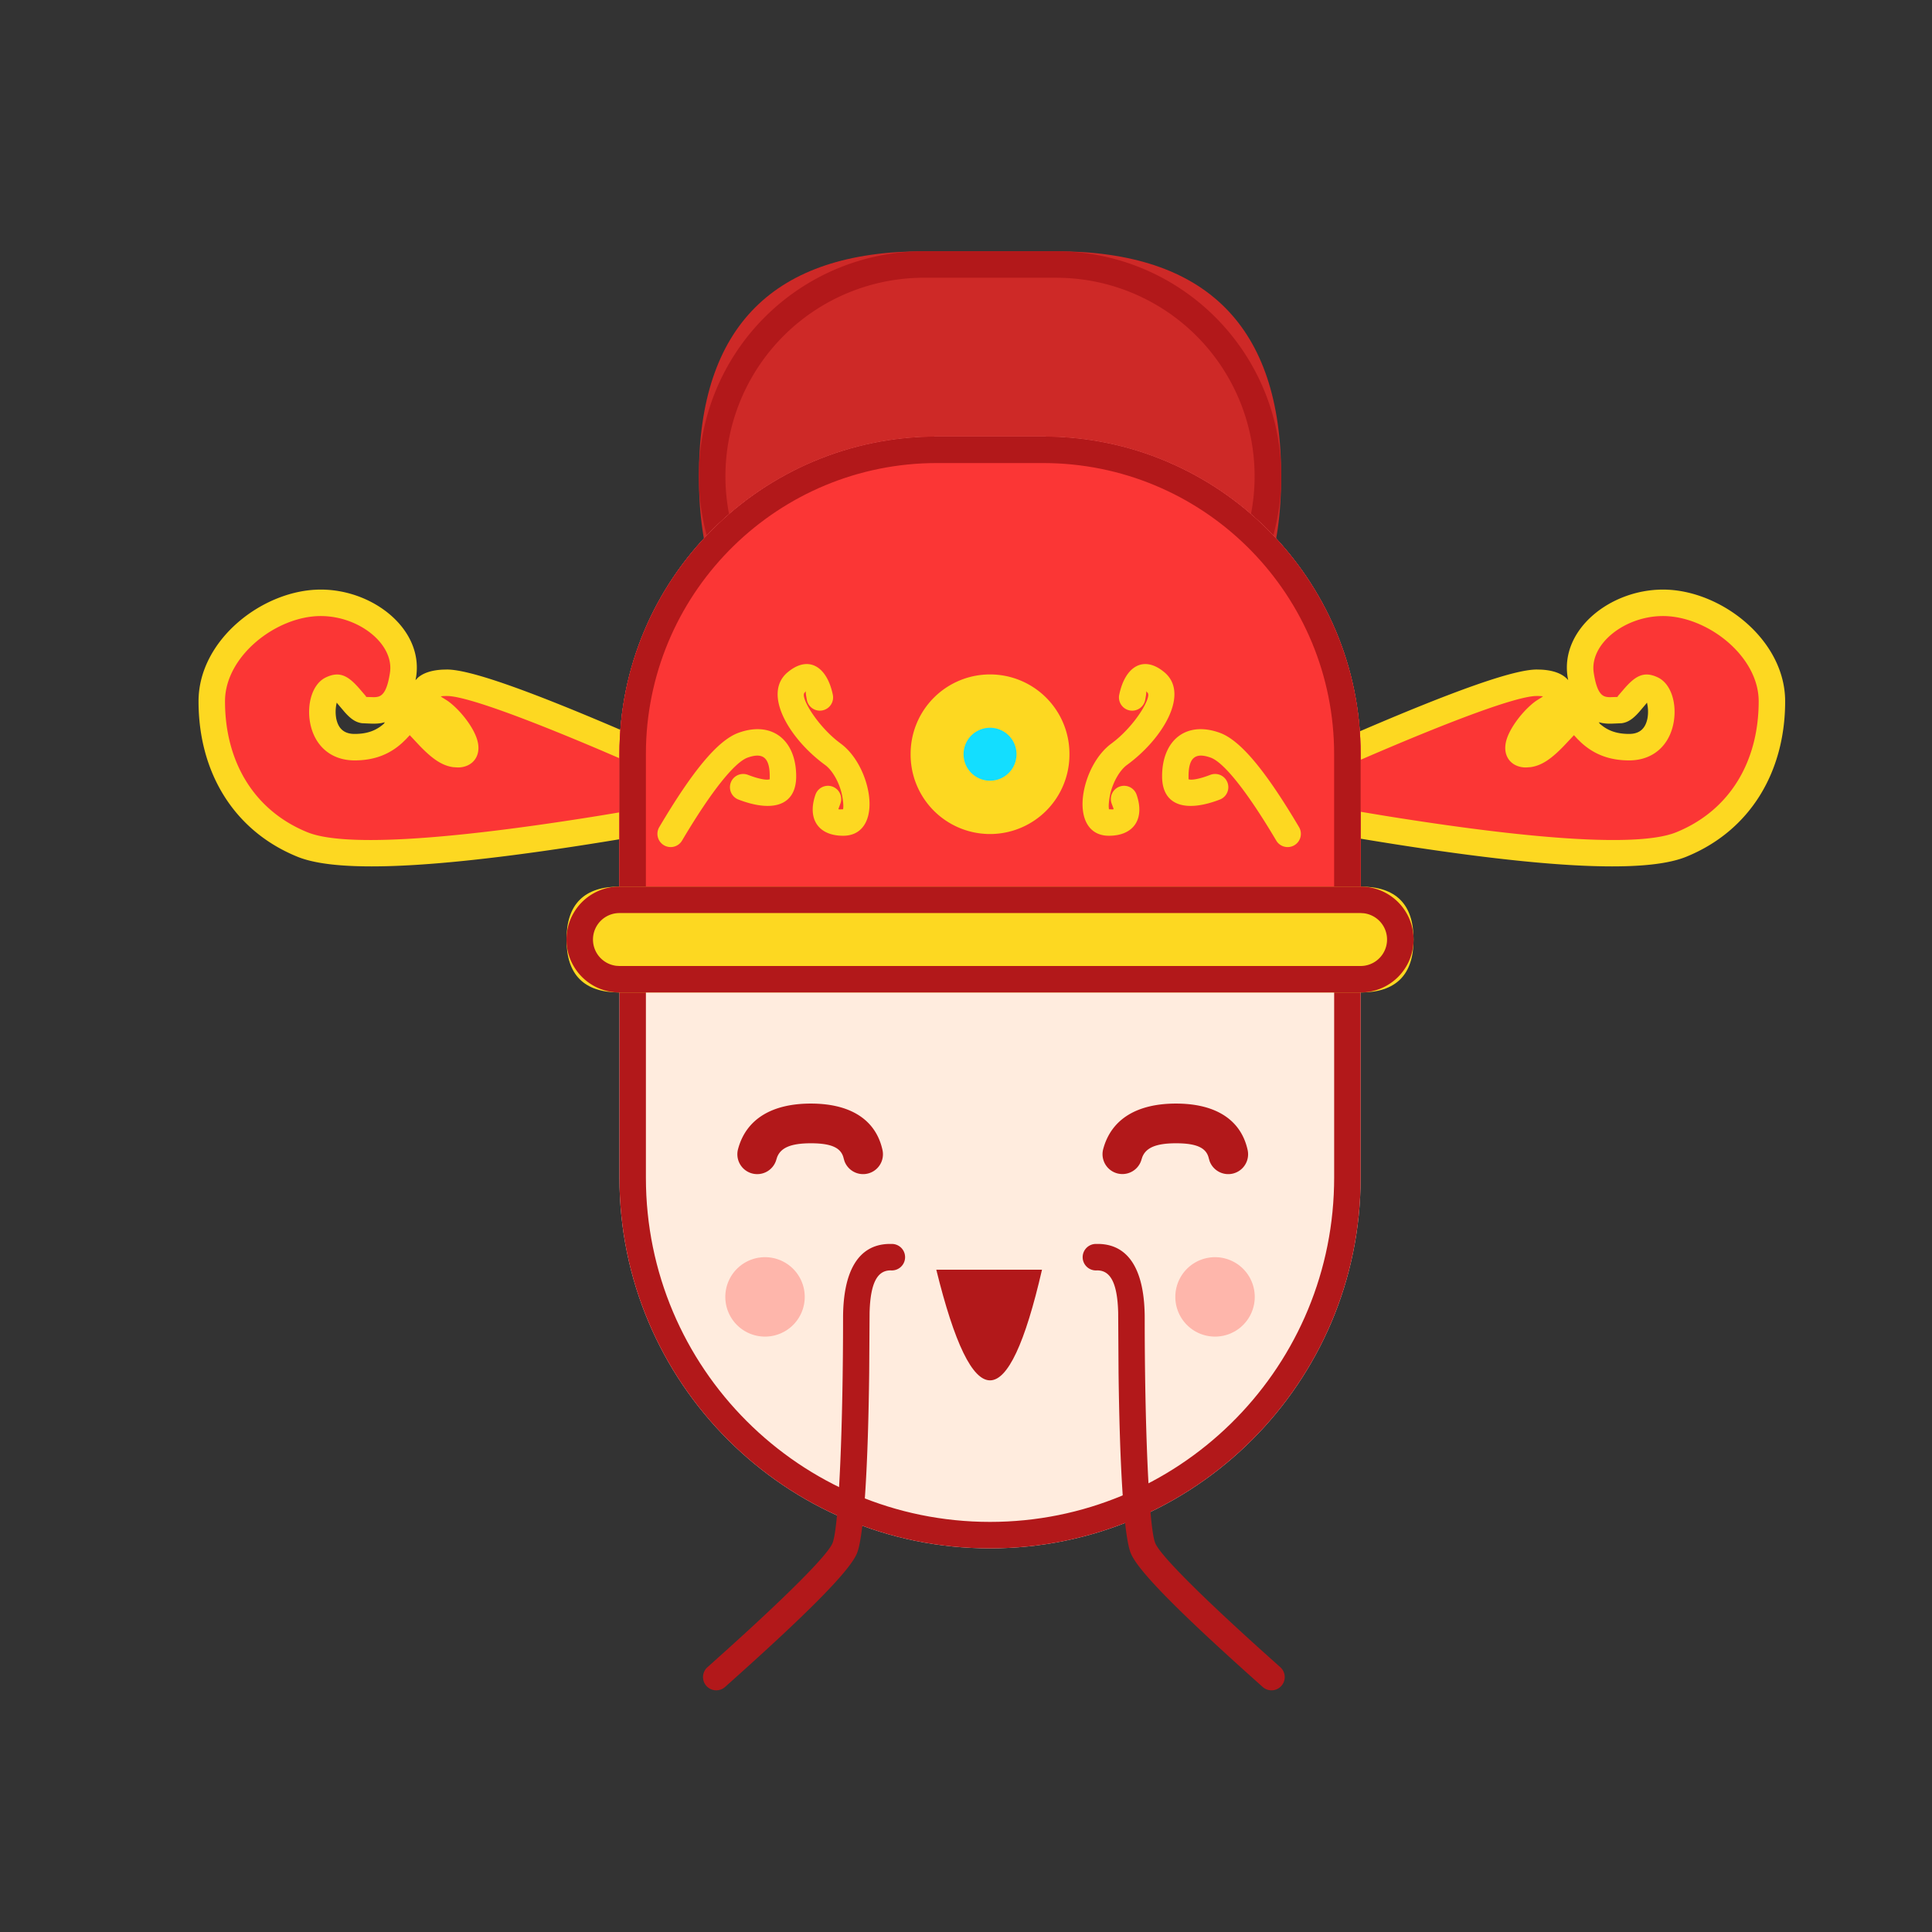 <?xml version="1.0" encoding="utf-8"?>

<svg width="800px" height="800px" viewBox="0 -7 1038 1038" class="icon"  version="1.1" xmlns="http://www.w3.org/2000/svg"><rect x="0" y="-7" width="1038" height="1038" fill="#333333" stroke="none"/><path d="M345.728 398.222c-58.596-25.6-93.796-38.4-105.614-38.4-17.735 0-12.971 10.254-5.02 14.734 7.964 4.466 21.66 23.666 10.837 23.666-10.837 0-21.703-19.2-26.027-19.2-4.295 0-8.434 15.403-29.397 15.403-20.964 0-19.897-27.534-12.373-31.061 7.538-3.541 12.032 11.193 18.034 11.193 6.002 0 16.996 2.93 20.366-19.001 3.385-21.931-21.817-38.684-44.231-38.684C149.931 316.871 113.778 337.209 113.778 369.778s15.104 63.289 48.74 76.942c22.428 9.116 84.423 4.892 185.984-12.686L345.728 398.222z" fill="#FB3635" /><path d="M172.316 309.76C141.412 309.76 106.667 336.64 106.667 369.778c0 37.931 18.745 69.561 53.191 83.541 23.666 9.614 83.968 5.746 183.04-11.093l13.198-2.276-3.612-46.535-14.521-6.315c-53.447-23.054-85.376-34.389-97.849-34.389l-2.247 0.057c-5.76 0.284-10.382 1.707-13.369 4.352l-1.252 1.308 0.327-1.792c3.911-25.472-22.898-46.876-51.257-46.876z m0 14.222c20.651 0 39.566 15.104 37.191 30.492-1.394 9.102-3.598 12.132-6.4 12.843a9.145 9.145 0 0 1-2.219 0.256l-4.722-0.142c0.569 0 0.654-0.071 0.441-0.37l-2.56-2.972c-6.542-7.765-11.193-10.809-18.916-7.168-7.424 3.484-10.425 14.549-8.476 24.633 2.276 11.748 10.78 19.982 23.851 19.982 10.951 0 19.1-3.47 25.742-9.572l1.977-1.92 1.92-2.062 5.205 5.561c6.556 6.827 11.904 10.78 18.105 11.62l2.475 0.171c6.144 0 10.724-3.783 11.093-9.742 0.213-3.484-1.038-7.111-3.285-11.065-3.271-5.717-8.604-11.748-13.397-15.076l-2.759-1.735-0.811-0.612c0.996-0.114 2.076-0.171 3.342-0.171l0.996 0.028c10.069 0.668 37.874 10.496 81.92 29.212l15.929 6.855 1.948 25.088-19.371 3.214c-84.836 13.653-137.529 16.441-156.345 8.818C136.462 428.473 120.889 402.204 120.889 369.778c0-24.363 27.691-45.796 51.428-45.796z m8.448 47.218l0.156-0.725 0.356 0.512 3.925 4.622c3.072 3.442 5.746 5.49 9.358 5.959l5.404 0.228c1.934 0.028 3.442-0.057 5.02-0.341l1.863-0.427-0.228 0.256c-0.284 0.327-0.455 0.526-0.384 0.526l0.412-0.327c-4.139 3.797-8.932 5.831-16.142 5.831-5.746 0-8.832-2.987-9.884-8.448a20.622 20.622 0 0 1 0.142-7.68z" fill="#FDD821" /><path d="M719.573 398.222c58.596-25.6 93.796-38.4 105.614-38.4 17.735 0 12.971 10.254 5.006 14.734-7.964 4.466-21.66 23.666-10.823 23.666 10.823 0 21.703-19.2 26.012-19.2 4.309 0 8.448 15.403 29.412 15.403 20.964 0 19.897-27.534 12.359-31.061-7.538-3.541-12.018 11.193-18.02 11.193-6.002 0-16.996 2.93-20.38-19.001-3.371-21.931 21.831-38.684 44.231-38.684s58.539 20.352 58.539 52.907-15.104 63.289-48.754 76.942c-22.428 9.116-84.423 4.892-185.97-12.686L719.573 398.222z" fill="#FB3635" /><path d="M893.468 309.76c30.891 0 65.636 26.88 65.636 60.018 0 37.931-18.745 69.561-53.177 83.541-23.68 9.614-83.982 5.746-183.04-11.093l-13.198-2.276 3.598-46.535 14.535-6.315c53.447-23.054 85.362-34.389 97.849-34.389l2.247 0.057c6.571 0.327 11.691 2.148 14.606 5.646l-0.313-1.778c-3.925-25.472 22.884-46.876 51.257-46.876z m0 14.222c-20.651 0-39.566 15.104-37.205 30.492 1.408 9.102 3.598 12.132 6.4 12.843 0.64 0.156 1.28 0.242 2.233 0.256l4.722-0.142c-0.569 0-0.668-0.071-0.455-0.37l2.56-2.972c6.556-7.765 11.193-10.809 18.916-7.168 7.438 3.484 10.425 14.549 8.476 24.633-2.261 11.748-10.78 19.982-23.836 19.982-10.951 0-19.1-3.47-25.771-9.572l-1.963-1.92-1.906-2.062-5.22 5.561c-6.556 6.827-11.904 10.78-18.105 11.62l-2.475 0.171c-6.13 0-10.724-3.783-11.093-9.742-0.199-3.484 1.038-7.111 3.3-11.065 3.271-5.717 8.604-11.748 13.383-15.076l2.759-1.735 0.811-0.612a29.824 29.824 0 0 0-3.328-0.171l-1.01 0.028c-10.78 0.711-41.941 11.947-91.591 33.365l-6.244 2.702-1.963 25.088 19.371 3.214c84.85 13.653 137.529 16.441 156.345 8.818 28.729-11.676 44.302-37.931 44.302-70.372 0-24.363-27.691-45.796-51.413-45.796z m-8.448 47.218l-0.171-0.725-0.341 0.512-3.925 4.622c-3.086 3.442-5.76 5.49-9.358 5.959l-5.419 0.228a24.818 24.818 0 0 1-5.02-0.341l-1.849-0.427 0.597 0.711c0.028 0.043 0.028 0.071 0.014 0.071l-0.427-0.327c4.139 3.797 8.932 5.831 16.156 5.831 5.732 0 8.818-2.987 9.87-8.448a20.622 20.622 0 0 0-0.142-7.68z" fill="#FDD821" /><path d="M375.467 128m120.889 0l71.111 0q120.889 0 120.889 120.889l0 0q0 120.889-120.889 120.889l-71.111 0q-120.889 0-120.889-120.889l0 0q0-120.889 120.889-120.889Z" fill="#CE2927" /><path d="M567.467 128a120.889 120.889 0 1 1 0 241.778h-71.111a120.889 120.889 0 0 1 0-241.778h71.111z m0 14.222h-71.111a106.667 106.667 0 0 0-3.456 213.276L496.356 355.556h71.111a106.667 106.667 0 0 0 3.442-213.276L567.467 142.222z" fill="#B2181A" /><path d="M503.467 227.556h56.889c94.251 0 170.667 76.416 170.667 170.667v227.556c0 109.966-89.145 199.111-199.111 199.111s-199.111-89.145-199.111-199.111V398.222c0-94.251 76.402-170.667 170.667-170.667z" fill="#FFECDE" /><path d="M560.356 227.556c94.251 0 170.667 76.416 170.667 170.667v227.556c0 109.966-89.145 199.111-199.111 199.111s-199.111-89.145-199.111-199.111V398.222c0-94.251 76.402-170.667 170.667-170.667h56.889z m0 14.222h-56.889c-85.035 0-154.226 67.84-156.402 152.348L347.022 398.222v227.556c0 102.116 82.773 184.889 184.889 184.889 100.651 0 182.514-80.427 184.832-180.523L716.8 625.778V398.222c0-85.035-67.84-154.212-152.348-156.388L560.356 241.778z" fill="#B2181A" /><path d="M503.467 227.556h56.889c94.251 0 170.667 76.416 170.667 170.667v100.935h-398.222V398.222c0-94.251 76.402-170.667 170.667-170.667z" fill="#FB3635" /><path d="M560.356 227.556c94.251 0 170.667 76.416 170.667 170.667v100.935h-398.222V398.222c0-94.251 76.402-170.667 170.667-170.667h56.889z m0 14.222h-56.889c-85.035 0-154.226 67.84-156.402 152.348L347.022 398.222l-0.014 86.713h369.778V398.222c0-85.035-67.84-154.212-152.32-156.388l-4.124-0.057z" fill="#B2181A" /><path d="M304.356 469.333m28.444 0l398.222 0q28.444 0 28.444 28.444l0 0q0 28.444-28.444 28.444l-398.222 0q-28.444 0-28.444-28.444l0 0q0-28.444 28.444-28.444Z" fill="#FDD821" /><path d="M731.022 469.333a28.444 28.444 0 1 1 0 56.889h-398.222a28.444 28.444 0 1 1 0-56.889h398.222z m0 14.222h-398.222a14.222 14.222 0 0 0-1.664 28.345L332.8 512h398.222a14.222 14.222 0 0 0 1.65-28.345L731.022 483.556z" fill="#B2181A" /><path d="M531.911 398.222m-42.667 0a42.667 42.667 0 1 0 85.333 0 42.667 42.667 0 1 0-85.333 0Z" fill="#FDD821" /><path d="M531.911 398.222m-14.222 0a14.222 14.222 0 1 0 28.444 0 14.222 14.222 0 1 0-28.444 0Z" fill="#13DEFF" /><path d="M423.168 354.204c11.136-9.344 21.049-3.214 24.235 11.847a7.111 7.111 0 1 1-13.909 2.944l-0.427-2.418c-0.427-3.2 0.37-2.418-0.754-1.465-2.546 2.133 6.116 16.782 17.422 25.884l1.92 1.479c7.538 5.49 13.17 15.986 14.962 26.311 2.162 12.558-1.934 23.239-13.639 23.239-13.412 0-19.342-9.173-14.862-22.059a7.111 7.111 0 0 1 13.44 4.665l-1.038 2.816c-0.128 0.64 0.484 0.356 2.46 0.356l0.1-1.067c0.057-0.967 0-2.702-0.484-5.547-1.195-6.926-5.063-14.123-9.33-17.223-19.115-13.938-33.806-38.258-20.096-49.764zM625.607 354.204c-11.136-9.344-21.049-3.214-24.235 11.847a7.111 7.111 0 1 0 13.909 2.944l0.427-2.418c0.427-3.2-0.37-2.418 0.768-1.465 2.532 2.133-6.116 16.782-17.436 25.884l-1.906 1.479c-7.538 5.49-13.184 15.986-14.962 26.311-2.176 12.558 1.92 23.239 13.625 23.239 13.412 0 19.342-9.173 14.862-22.059a7.111 7.111 0 0 0-13.44 4.665l1.038 2.816c0.128 0.64-0.484 0.356-2.46 0.356l-0.1-1.067c-0.057-0.967 0-2.702 0.484-5.547 1.195-6.926 5.077-14.123 9.33-17.223 19.115-13.938 33.806-38.258 20.096-49.764z" fill="#FDD821" /><path d="M396.9 386.66c18.105-6.471 30.862 4.139 30.862 23.41 0 15.972-12.857 19.499-31.033 12.501a7.111 7.111 0 1 1 5.12-13.269c5.106 1.963 8.818 2.716 10.823 2.56l0.768-0.142c0.071 0 0.114 0 0.128-0.1l-0.014-1.55c0-9.97-3.612-12.971-11.876-10.027-6.884 2.475-19.214 17.536-35.172 44.473a7.111 7.111 0 1 1-12.231-7.253c17.735-29.952 31.346-46.578 42.624-50.603zM655.218 386.66c-18.105-6.471-30.862 4.139-30.862 23.41 0 15.972 12.871 19.499 31.033 12.501a7.111 7.111 0 1 0-5.12-13.269c-5.092 1.963-8.804 2.716-10.823 2.56l-0.768-0.142c-0.1-0.014-0.128 0-0.114-0.327v-1.323c0-9.97 3.612-12.971 11.876-10.027 6.898 2.475 19.228 17.536 35.186 44.473a7.111 7.111 0 1 0 12.231-7.253c-17.749-29.952-31.346-46.578-42.624-50.603z" fill="#FDD821" /><path d="M435.655 585.913c20.764 0 34.788 8.277 38.471 24.917a10.667 10.667 0 0 1-20.423 6.002l-0.412-1.394c-1.195-5.419-5.888-8.192-17.636-8.192-11.036 0-16.213 2.532-18.133 7.467l-0.384 1.18a10.667 10.667 0 1 1-20.608-5.518c4.38-16.356 18.489-24.462 39.125-24.462z" fill="#B2181A" /><path d="M411.022 689.778m-21.333 0a21.333 21.333 0 1 0 42.667 0 21.333 21.333 0 1 0-42.667 0Z" fill="#FB3635" opacity=".3" /><path d="M652.8 689.778m-21.333 0a21.333 21.333 0 1 0 42.667 0 21.333 21.333 0 1 0-42.667 0Z" fill="#FB3635" opacity=".3" /><path d="M631.836 585.913c20.764 0 34.788 8.277 38.471 24.917a10.667 10.667 0 0 1-20.423 6.002l-0.412-1.394c-1.195-5.419-5.874-8.192-17.636-8.192-11.036 0-16.213 2.532-18.133 7.467l-0.384 1.18a10.667 10.667 0 0 1-20.608-5.518c4.38-16.356 18.489-24.462 39.125-24.462z" fill="#B2181A" /><path d="M503.04 675.172h56.789c-9.116 39.637-18.432 59.449-27.918 59.449-9.5 0-19.115-19.812-28.871-59.449z" fill="#B2181A" /><path d="M479.431 661.333a7.111 7.111 0 1 1-0.54 14.222c-7.182-0.284-11.278 6.073-11.691 22.756l-0.213 32.142c-0.569 47.616-2.631 87.694-6.613 97.18-4.068 9.671-26.894 32.569-70.642 71.552a7.111 7.111 0 1 1-9.458-10.61l11.435-10.268c33.991-30.72 53.02-50.148 55.552-56.178 3.598-8.576 5.689-65.806 5.689-120.96 0-24.747 7.908-39.31 24.377-39.836h2.105zM588.516 661.333a7.111 7.111 0 1 0 0.555 14.222c7.182-0.284 11.278 6.073 11.691 22.756l0.199 32.142c0.583 47.616 2.645 87.694 6.628 97.18 4.053 9.671 26.894 32.569 70.628 71.552a7.111 7.111 0 1 0 9.458-10.61l-11.435-10.268c-33.977-30.72-53.006-50.148-55.538-56.178-3.598-8.576-5.689-65.806-5.689-120.96 0-24.747-7.922-39.31-24.377-39.836h-2.105z" fill="#B2181A" /></svg>
